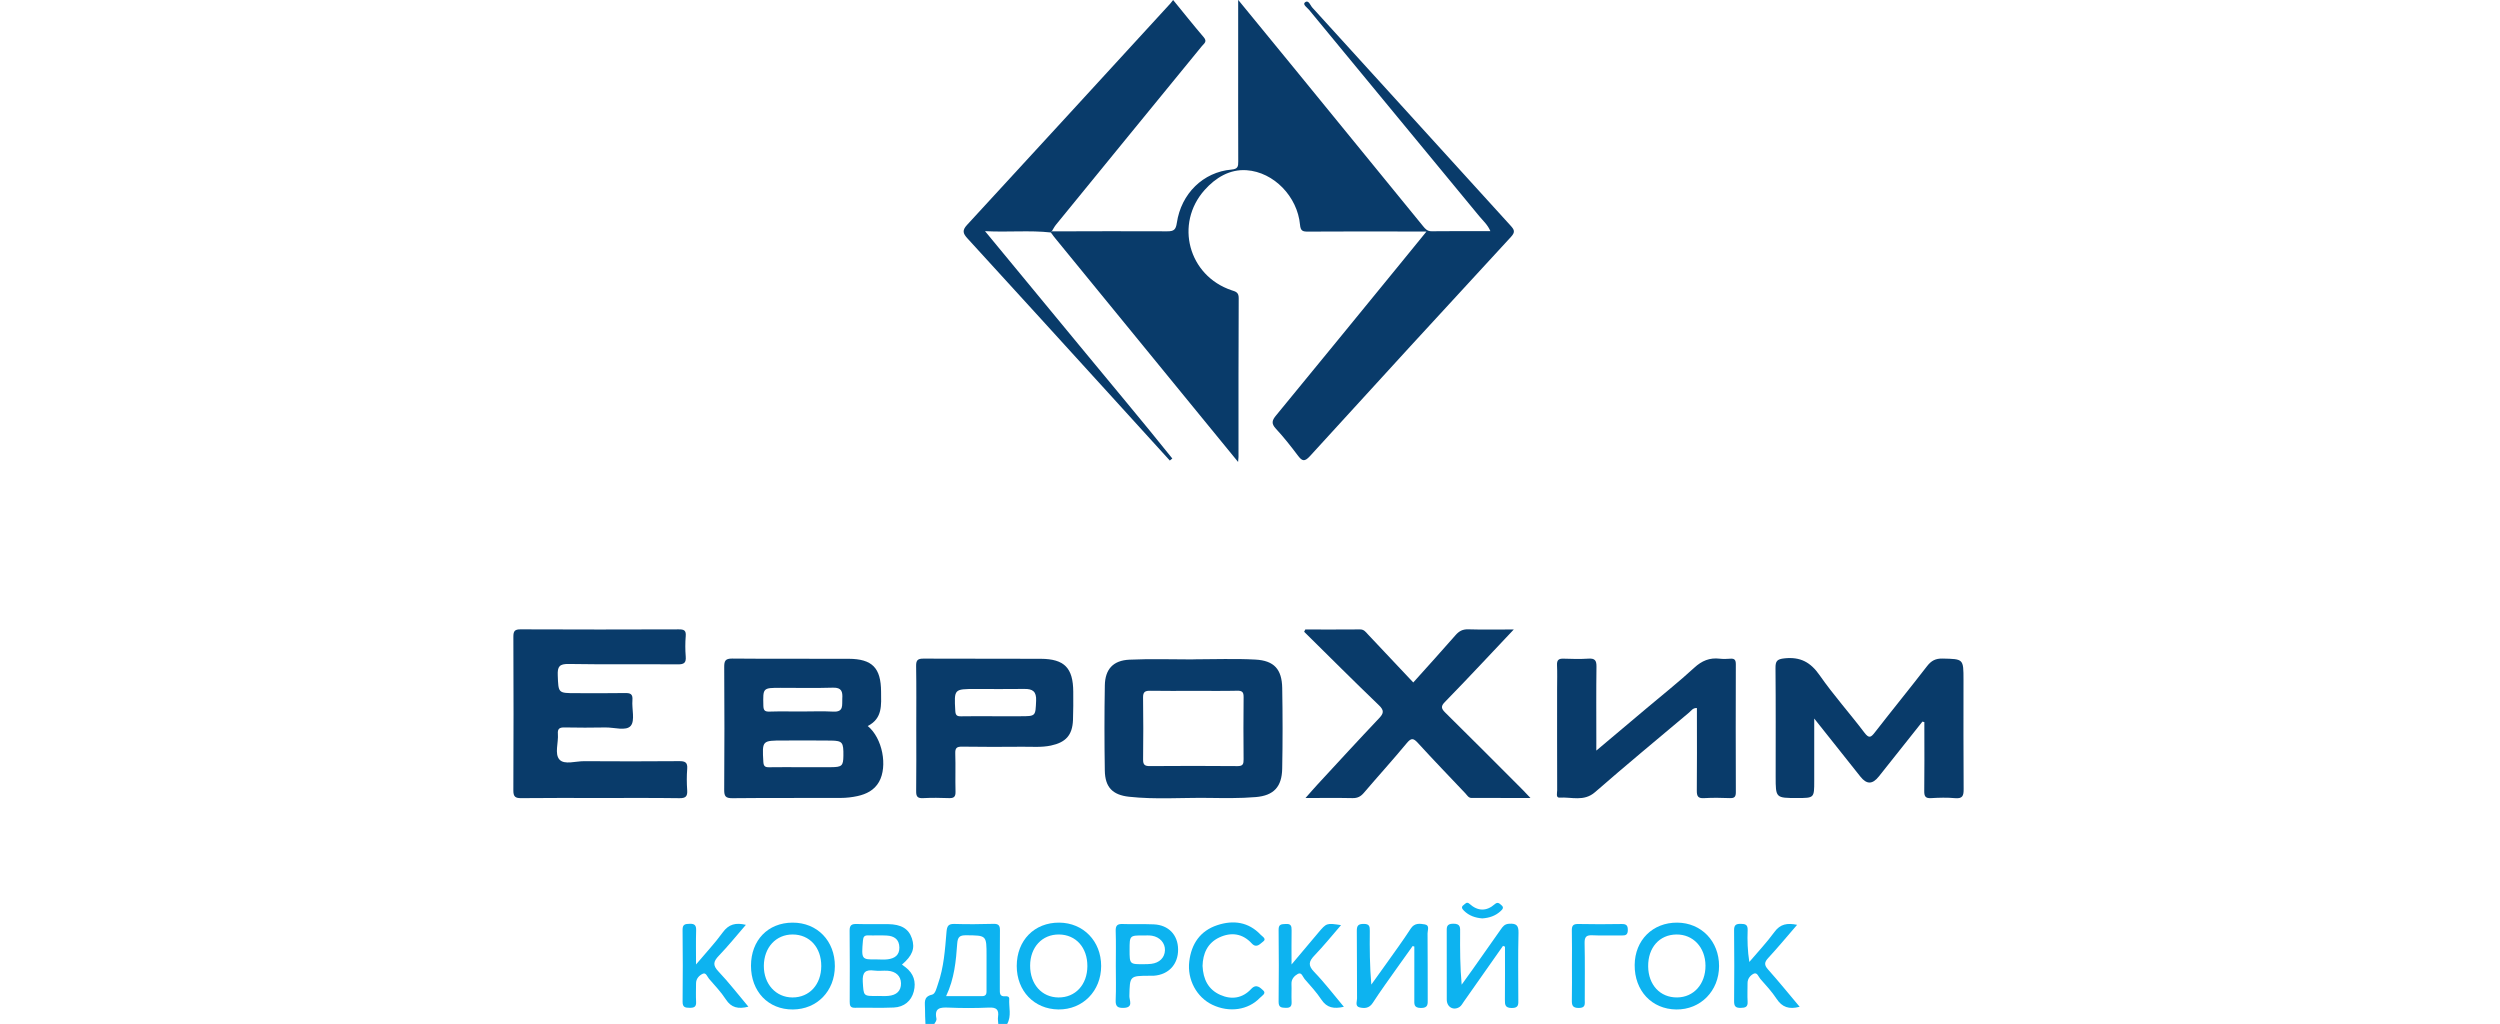 <?xml version="1.0" encoding="UTF-8"?> <!-- Generator: Adobe Illustrator 28.2.0, SVG Export Plug-In . SVG Version: 6.00 Build 0) --> <svg xmlns="http://www.w3.org/2000/svg" xmlns:xlink="http://www.w3.org/1999/xlink" id="Layer_1" x="0px" y="0px" viewBox="0 0 1406.55 576.09" style="enable-background:new 0 0 1406.55 576.09;" xml:space="preserve"> <style type="text/css"> .st0{fill:#0DB3F0;} .st1{fill:#093B6A;} </style> <g> <path class="st0" d="M520.68,576.09c-0.09-2.82-0.31-5.64-0.25-8.45c0.07-3.19-1.24-6.84,3.93-8.02c1.92-0.43,2.54-3.68,3.32-5.87 c3.36-9.5,4.01-19.48,4.84-29.38c0.28-3.3,0.96-4.66,4.53-4.54c7.3,0.23,14.62,0.14,21.92-0.05c2.87-0.07,3.66,0.94,3.62,3.72 c-0.14,10.96-0.04,21.93-0.07,32.89c-0.01,2.27-0.21,4.47,3.17,4.12c1.02-0.11,2.21,0.19,2.13,1.49c-0.29,4.71,1.38,9.58-1.16,14.1 c-1.67,0-3.33,0-5,0c-0.06-1.32-0.34-2.68-0.15-3.96c0.6-4.08-0.86-5.46-5.1-5.26c-7.6,0.35-15.25,0.34-22.85,0.01 c-4.63-0.2-7.92,0.21-6.72,6.07c0.26,1.28-0.64,2.15-1.18,3.14C524.02,576.09,522.35,576.09,520.68,576.09z M532.3,560.44 c7.19,0,13.66-0.04,20.14,0.02c2.85,0.03,2.6-1.92,2.6-3.76c0.01-6.33,0.01-12.66,0.01-18.99c0-11.54,0-11.4-11.42-11.51 c-3.58-0.03-4.81,0.85-5.08,4.63C537.84,540.59,537.03,550.41,532.3,560.44z"></path> <path class="st1" d="M591.73,130.17c21.66-0.04,43.32-0.17,64.98-0.03c3.7,0.02,4.83-0.87,5.4-4.73c2.45-16.52,14.85-28.6,30.72-30 c3.64-0.32,3.84-1.73,3.83-4.57c-0.08-20.83-0.04-41.65-0.04-62.48c0-9.07,0-18.15,0-28.44c11.32,13.82,21.84,26.64,32.33,39.48 c23.91,29.27,47.81,58.56,71.7,87.85c1.27,1.56,2.4,2.89,4.83,2.86c10.8-0.14,21.61-0.06,33.04-0.06 c-1.52-3.63-4.19-5.91-6.31-8.48C800.35,82.88,768.4,44.26,736.53,5.57c-1.05-1.27-3.79-3.05-2.36-4.21 c2.1-1.69,3.03,1.67,4.14,2.88c37.23,40.85,74.34,81.81,111.55,122.68c2.13,2.34,2.79,3.6,0.25,6.36 c-37.81,40.99-75.53,82.08-113.08,123.32c-3.15,3.46-4.48,2.81-6.87-0.36c-3.9-5.19-7.93-10.31-12.34-15.06 c-2.68-2.88-2.16-4.68,0.1-7.42c23.27-28.29,46.43-56.68,69.61-85.04c4.79-5.87,9.57-11.75,15.05-18.47c-6.12,0-11.21,0-16.29,0 c-16.83,0-33.66-0.06-50.49,0.06c-2.97,0.02-4.08-0.47-4.39-3.89c-1.45-15.74-14.65-29.58-30.06-30.65 c-9.44-0.66-17.4,4.17-23.61,11.13c-16.97,19.03-9.07,48.22,15.12,56.39c2.17,0.73,4.08,1.05,4.06,4.37 c-0.17,29.82-0.1,59.65-0.11,89.47c0,0.58-0.1,1.17-0.23,2.78c-9.57-11.7-18.49-22.59-27.39-33.49 c-25.4-31.07-50.8-62.14-76.19-93.21c-0.63-0.77-1.18-1.6-1.77-2.4C591.38,130.58,591.56,130.37,591.73,130.17z"></path> <path class="st1" d="M591.21,130.8c-11.92-1.33-23.87-0.06-37.02-0.75c18.18,22.02,35.72,43.19,53.18,64.43 c17.39,21.17,35.09,42.09,52.2,63.48c-0.47,0.38-0.94,0.77-1.42,1.15c-10.71-11.78-21.4-23.57-32.12-35.34 c-27.22-29.9-54.41-59.82-81.71-89.63c-2.52-2.75-3.11-4.48-0.26-7.58C582.3,85.08,620.4,43.48,658.53,1.9 c0.45-0.49,0.82-1.04,1.49-1.9c5.91,7.22,11.46,14.21,17.26,21c2.09,2.44,0.09,3.51-1.04,4.9c-13.99,17.15-28.02,34.27-42.03,51.41 c-13.38,16.36-26.75,32.73-40.09,49.12c-0.93,1.14-1.59,2.49-2.38,3.74C591.56,130.37,591.38,130.58,591.21,130.8z"></path> <path class="st1" d="M337.29,448.97c-14.65,0-29.31-0.1-43.96,0.08c-3.41,0.04-4.53-0.79-4.51-4.38 c0.15-28.8,0.13-57.61,0.01-86.42c-0.01-3.23,0.8-4.19,4.12-4.17c29.64,0.13,59.28,0.12,88.92,0.01c2.94-0.01,4.2,0.53,3.93,3.78 c-0.31,3.8-0.31,7.67,0,11.48c0.28,3.51-0.88,4.45-4.39,4.43c-20.48-0.16-40.96,0.13-61.44-0.22c-5.23-0.09-6.37,1.45-6.17,6.37 c0.39,10.04,0.12,10.05,10.29,10.05c9.16,0,18.32,0.11,27.47-0.06c3.05-0.06,4.54,0.45,4.25,3.98c-0.41,4.94,1.55,11.47-0.94,14.45 c-2.59,3.1-9.35,0.83-14.27,0.93c-7.66,0.15-15.32,0.14-22.98-0.01c-2.73-0.05-3.99,0.63-3.75,3.59 c0.41,4.94-1.99,11.25,0.89,14.48c2.74,3.07,9.11,0.88,13.88,0.91c17.82,0.12,35.63,0.13,53.45-0.02c3.36-0.03,4.83,0.67,4.54,4.35 c-0.32,3.97-0.29,8-0.01,11.98c0.24,3.44-0.79,4.56-4.38,4.51C367.27,448.86,352.28,448.97,337.29,448.97z"></path> <path class="st1" d="M488.2,408.47c8.32,6.79,11.31,22.67,6.35,31.43c-2.67,4.7-7.13,6.89-12.12,7.99 c-3.07,0.67-6.26,1.03-9.4,1.04c-20.32,0.09-40.63-0.07-60.95,0.15c-3.86,0.04-4.66-1.1-4.63-4.75 c0.17-22.98,0.16-45.96,0.01-68.94c-0.02-3.5,0.53-4.9,4.53-4.87c21.81,0.22,43.63,0.03,65.44,0.13 c13.37,0.06,18.21,5.15,18.28,18.52C495.75,396.54,496.68,404.17,488.2,408.47z M450.67,431.64c5.65,0,11.31,0.03,16.96-0.01 c6.06-0.04,6.81-0.76,6.88-6.39c0.1-7.56-0.48-8.46-6.83-8.57c-8.98-0.15-17.96-0.04-26.94-0.04c-12.02,0-11.94-0.01-11.27,11.97 c0.14,2.44,0.93,3.12,3.23,3.07C438.7,431.56,444.69,431.64,450.67,431.64z M450.81,400.3c6,0,12.01-0.26,17.98,0.07 c6.09,0.34,4.88-3.73,5.1-7.28c0.25-3.87-0.31-6.33-5.21-6.19c-9.82,0.3-19.65,0.09-29.48,0.09c-10.05,0-9.95,0-9.72,9.96 c0.06,2.55,0.65,3.49,3.34,3.41C438.81,400.17,444.81,400.3,450.81,400.3z"></path> <path class="st1" d="M734.38,354.16c10.27,0,20.54,0.06,30.82-0.04c2.24-0.02,3.19,1.47,4.41,2.77 c8.44,8.96,16.88,17.92,25.52,27.08c8.04-8.97,16-17.69,23.76-26.59c2.02-2.32,4.04-3.41,7.22-3.31c8.09,0.25,16.2,0.08,25.58,0.08 c-6.44,6.84-12.05,12.83-17.7,18.78c-6.99,7.37-13.94,14.78-21.06,22.02c-2.23,2.26-2.21,3.59,0.11,5.88 c14.72,14.49,29.28,29.15,43.88,43.77c1.15,1.15,2.25,2.36,4.14,4.36c-11.68,0-22.4,0.01-33.12-0.01c-1.75,0-2.48-1.51-3.48-2.57 c-8.93-9.42-17.94-18.77-26.7-28.35c-2.48-2.72-3.72-3.04-6.28,0.06c-7.85,9.49-16.15,18.6-24.14,27.98 c-1.78,2.09-3.59,3.02-6.38,2.97c-8.46-0.18-16.93-0.06-26.47-0.06c2.7-3.04,4.8-5.48,6.98-7.84 c11.42-12.34,22.77-24.74,34.34-36.94c2.67-2.82,3.12-4.42-0.01-7.42c-14.18-13.61-28.06-27.52-42.06-41.33 C733.96,355.02,734.17,354.59,734.38,354.16z"></path> <path class="st1" d="M671.36,370.95c11.65,0,23.32-0.49,34.93,0.14c10.57,0.57,14.92,5.46,15.11,15.98 c0.27,15.15,0.29,30.31-0.01,45.45c-0.2,10.1-4.69,15.07-14.82,15.93c-8.93,0.76-17.96,0.58-26.94,0.47 c-14.8-0.19-29.64,0.97-44.41-0.65c-9.32-1.02-13.48-5.42-13.63-14.7c-0.26-15.98-0.27-31.97,0.01-47.95 c0.16-9.1,4.67-14.04,13.82-14.47c11.95-0.56,23.95-0.14,35.93-0.14C671.35,371,671.35,370.98,671.36,370.95z M671.65,388.69 c-8.15,0-16.3,0.1-24.45-0.05c-2.87-0.05-4.14,0.57-4.09,3.8c0.18,11.64,0.15,23.28,0.02,34.92c-0.03,2.85,0.91,3.68,3.73,3.66 c16.46-0.12,32.93-0.14,49.39,0.01c3.13,0.03,3.44-1.28,3.42-3.84c-0.1-11.64-0.13-23.28,0.01-34.92c0.03-2.78-0.7-3.72-3.59-3.65 C687.95,388.81,679.8,388.68,671.65,388.69z"></path> <path class="st1" d="M1081.59,405.99c-8.17,10.29-16.33,20.59-24.52,30.87c-3.6,4.52-6.82,4.54-10.36,0.1 c-8.36-10.5-16.71-21.01-25.99-32.7c0,12.67,0,23.89,0,35.1c0,9.62,0,9.62-9.57,9.62c-12.13,0-12.13,0-12.13-12.1 c0-20.32,0.1-40.63-0.09-60.95c-0.04-3.92,0.76-5.07,5.04-5.53c8.94-0.95,14.68,2.16,19.82,9.54 c7.78,11.18,16.94,21.39,25.17,32.27c2.63,3.48,3.7,2.63,5.9-0.19c9.7-12.48,19.69-24.74,29.35-37.25 c2.36-3.05,4.79-4.34,8.71-4.25c11.77,0.27,11.78,0.1,11.78,12.02c0,20.48-0.08,40.97,0.08,61.45c0.03,3.69-0.59,5.45-4.81,5.07 c-4.46-0.41-9-0.29-13.48-0.02c-3.2,0.19-3.91-1.02-3.87-4c0.16-11.32,0.06-22.65,0.06-33.97c0-1.6,0-3.2,0-4.8 C1082.32,406.17,1081.96,406.08,1081.59,405.99z"></path> <path class="st1" d="M898.12,422.3c10.23-8.61,19.36-16.29,28.48-23.98c8.91-7.51,18.05-14.76,26.62-22.64 c4.28-3.93,8.66-5.76,14.31-5.09c1.97,0.23,4,0.17,5.99,0.01c2.43-0.2,3.1,0.78,3.09,3.14c-0.07,23.98-0.08,47.96,0.01,71.94 c0.01,2.65-0.8,3.45-3.41,3.35c-4.82-0.19-9.67-0.27-14.48,0.02c-3.47,0.21-4.1-1.18-4.07-4.31c0.15-13.82,0.06-27.64,0.06-41.46 c0-1.62,0-3.23,0-4.93c-2.32-0.12-3.2,1.51-4.37,2.5c-17.7,14.89-35.53,29.64-52.96,44.84c-6.29,5.48-13.25,2.61-19.93,3.07 c-2.22,0.15-1.36-2.64-1.36-4.11c-0.07-19.15-0.04-38.3-0.04-57.45c0-4.33,0.16-8.67-0.05-12.99c-0.14-2.92,0.99-3.74,3.76-3.63 c4.66,0.18,9.34,0.27,13.98-0.02c3.55-0.22,4.5,1,4.46,4.48c-0.19,13.65-0.08,27.31-0.08,40.96 C898.12,417.63,898.12,419.27,898.12,422.3z"></path> <path class="st1" d="M515.51,409.69c0-11.65,0.12-23.31-0.08-34.96c-0.06-3.32,0.93-4.2,4.19-4.18c21.97,0.13,43.95-0.02,65.92,0.1 c13.33,0.07,18.23,5.16,18.29,18.54c0.02,5.33,0.07,10.66-0.15,15.98c-0.35,8.45-4.06,12.53-12.46,14.3 c-5.28,1.11-10.61,0.62-15.92,0.66c-11.32,0.08-22.64,0.14-33.96-0.05c-3.07-0.05-3.99,0.74-3.89,3.85 c0.24,7.15-0.05,14.32,0.14,21.47c0.07,2.9-0.93,3.74-3.72,3.63c-4.82-0.19-9.66-0.24-14.48,0.01c-3.08,0.16-3.99-0.8-3.94-3.89 C515.61,433.33,515.51,421.51,515.51,409.69z M559.07,402.97c4.98,0,9.97,0,14.95,0c8.84,0,8.53-0.02,8.92-8.72 c0.24-5.21-1.93-6.71-6.61-6.64c-9.14,0.13-18.27,0.03-27.41,0.03c-12.2,0-12.12,0-11.46,12.25c0.13,2.36,0.78,3.17,3.17,3.12 C546.77,402.88,552.92,402.97,559.07,402.97z"></path> <path class="st0" d="M507.46,542.69c0.68,0.51,1.35,0.99,2,1.49c4.58,3.53,6.07,8.16,4.64,13.68c-1.36,5.25-5.39,8.73-11.22,8.99 c-7.3,0.32-14.62,0.02-21.93,0.14c-2.67,0.05-2.89-1.41-2.89-3.47c0.04-13.29,0.12-26.59-0.05-39.88 c-0.04-3.29,1.28-3.87,4.14-3.78c5.81,0.18,11.63,0,17.45,0.07c7.48,0.09,11.65,2.63,13.45,8.02 C514.91,533.57,513.38,537.67,507.46,542.69z M493.73,560.35c1.99,0,4,0.14,5.97-0.03c4.83-0.4,7.29-2.9,7.22-7.12 c-0.07-4.02-2.86-6.72-7.5-7.03c-2.48-0.17-5.02,0.24-7.47-0.1c-5.08-0.71-6.86,0.99-6.53,6.33 C485.93,560.44,485.56,560.46,493.73,560.35z M492.99,539.78c2.16,0,4.34,0.23,6.46-0.05c3.82-0.49,6.64-2.26,6.56-6.67 c-0.08-4.59-2.96-6.46-7.07-6.7c-3.47-0.21-6.97,0.03-10.46-0.09c-2.13-0.07-2.78,0.74-2.97,2.86 C484.6,539.7,484.69,539.92,492.99,539.78z"></path> <path class="st0" d="M845.62,532.16c-7.33,10.44-14.66,20.88-22,31.31c-0.76,1.08-1.43,2.41-2.48,3.09 c-3.44,2.2-7.15,0.01-7.16-4.12c-0.02-12.66,0.01-25.32-0.02-37.98c-0.01-2.59-0.33-4.75,3.66-4.77c4.22-0.02,3.9,2.24,3.88,5.04 c-0.07,9.61-0.03,19.23,0.86,29.27c2.06-2.87,4.14-5.72,6.18-8.6c5.28-7.48,10.54-14.97,15.81-22.46c1.15-1.63,2.13-3.05,4.61-3.21 c4-0.27,5.49,0.75,5.38,5.12c-0.31,12.49-0.13,24.98-0.1,37.48c0.01,2.58,0.35,4.82-3.67,4.79c-3.73-0.03-3.91-1.75-3.88-4.59 c0.1-9.97,0.04-19.94,0.04-29.92C846.35,532.46,845.99,532.31,845.62,532.16z"></path> <path class="st0" d="M794.79,532.25c-2.75,3.84-5.51,7.67-8.23,11.53c-4.79,6.8-9.71,13.52-14.23,20.49 c-1.98,3.05-4.62,3.15-7.33,2.53c-2.78-0.63-1.48-3.32-1.5-5.05c-0.12-12.65,0.03-25.3-0.13-37.95c-0.04-3.05,0.82-3.98,3.91-3.99 c3.15-0.01,3.43,1.41,3.4,3.93c-0.1,9.93-0.04,19.87,0.85,30.21c2.83-3.94,5.68-7.87,8.48-11.83c4.61-6.52,9.36-12.95,13.69-19.65 c2.16-3.33,5.13-2.84,7.92-2.38c2.91,0.49,1.53,3.3,1.55,5.03c0.13,12.32,0.04,24.63,0.09,36.95c0.01,2.8,0.34,5.12-3.93,5.04 c-4.01-0.08-3.61-2.28-3.61-4.84c0.03-9.9,0.01-19.81,0.01-29.71C795.42,532.46,795.1,532.36,794.79,532.25z"></path> <path class="st0" d="M943.66,519.09c13.55,0.1,23.53,10.45,23.52,24.41c0,14.03-10.44,24.62-24.1,24.45 c-13.79-0.17-23.5-10.56-23.38-25.03C919.81,528.96,929.83,518.99,943.66,519.09z M927.29,543.68c0.09,10.45,6.74,17.59,16.29,17.5 c9.37-0.08,16.03-7.56,15.96-17.93c-0.07-10.26-6.95-17.61-16.39-17.49C933.62,525.87,927.2,533.13,927.29,543.68z"></path> <path class="st0" d="M572.04,543.46c0.01-14.38,9.93-24.48,23.92-24.37c13.57,0.1,23.57,10.44,23.57,24.38 c0.01,14.09-10.37,24.64-24.07,24.47C581.82,567.77,572.03,557.53,572.04,543.46z M611.78,543.63c0.06-10.5-6.42-17.76-15.93-17.87 c-9.52-0.1-16.25,7.15-16.28,17.52c-0.02,10.46,6.54,17.84,15.95,17.91C605.03,561.27,611.72,554.03,611.78,543.63z"></path> <path class="st0" d="M422.52,543.31c0.03-14.32,9.53-24.17,23.38-24.22c13.88-0.05,23.88,10.25,23.81,24.54 c-0.06,13.99-10.01,24.23-23.63,24.32C432.24,568.04,422.5,557.85,422.52,543.31z M462.06,543.53 c0.03-10.46-6.52-17.72-16.04-17.77c-9.43-0.05-16.21,7.3-16.27,17.65c-0.06,10.23,6.78,17.77,16.13,17.78 C455.39,561.2,462.03,553.95,462.06,543.53z"></path> <path class="st0" d="M421.06,566.38c-5.73,1.45-9.62,0.6-12.67-4.08c-2.71-4.16-6.19-7.82-9.46-11.6c-1-1.15-1.69-3.68-3.49-2.87 c-1.99,0.9-3.81,2.72-3.83,5.38c-0.03,3.5-0.15,7,0.03,10.49c0.15,2.78-1.15,3.33-3.58,3.31c-2.47-0.02-4.05-0.2-4.02-3.4 c0.14-13.49,0.15-26.98-0.01-40.46c-0.04-3.24,1.57-3.31,4-3.4c2.86-0.11,3.72,0.92,3.63,3.74c-0.19,5.92-0.06,11.86-0.06,19.13 c5.6-6.65,10.71-12.06,15.03-18.03c3.35-4.64,7.3-5.62,13.01-4.26c-5.19,5.99-9.95,11.9-15.18,17.35 c-3.09,3.22-3.63,5.33-0.25,8.88C410.02,552.69,415.2,559.43,421.06,566.38z"></path> <path class="st0" d="M1012.52,566.43c-6,1.61-9.89,0.22-12.98-4.48c-2.64-4.01-5.94-7.6-9.14-11.2c-1.06-1.19-1.74-3.93-3.8-2.9 c-1.76,0.88-3.39,2.71-3.39,5.19c0.01,3.49-0.18,7,0.03,10.48c0.19,3.07-1.3,3.48-3.89,3.53c-2.83,0.06-3.73-0.88-3.71-3.71 c0.12-13.31,0.14-26.63-0.01-39.94c-0.03-2.94,1.03-3.66,3.74-3.63c2.57,0.03,4,0.41,3.89,3.52c-0.22,5.78-0.06,11.58,0.94,17.93 c4.75-5.6,9.82-10.96,14.14-16.88c3.29-4.51,7.18-5.15,12.75-4.02c-5.61,6.48-10.75,12.71-16.22,18.62 c-2.27,2.45-2.39,3.98-0.11,6.53C1000.7,552.13,1006.35,559.1,1012.52,566.43z"></path> <path class="st0" d="M627.78,543.23c0-6.48,0.15-12.97-0.07-19.45c-0.1-3.12,0.98-4.02,3.98-3.91c5.81,0.22,11.64-0.07,17.45,0.19 c8.33,0.37,13.6,5.95,13.68,14.08c0.08,8.36-5.28,14.21-13.61,14.82c-0.83,0.06-1.66,0.01-2.49,0.02 c-11.19,0.05-11.06,0.05-11.31,11.48c-0.05,2.31,2.43,6.4-3.14,6.59c-3.36,0.12-4.73-0.72-4.57-4.36 C627.99,556.21,627.78,549.71,627.78,543.23z M635.53,534.41c0,8.13,0,8.13,8.21,8.06c1.33-0.01,2.67-0.03,3.98-0.19 c4.64-0.55,7.57-3.49,7.71-7.65c0.13-4.03-2.84-7.43-7.28-8.17c-1.46-0.24-2.99-0.16-4.48-0.16 C635.53,526.27,635.53,526.27,635.53,534.41z"></path> <path class="st0" d="M726.65,542.63c5.62-6.68,10.33-12.29,15.05-17.88c4.65-5.49,4.66-5.48,12.8-4.26 c-5.06,5.84-9.72,11.63-14.86,16.98c-3.21,3.34-3.92,5.57-0.28,9.33c5.84,6.03,10.95,12.77,16.73,19.65 c-5.61,1.25-9.54,0.63-12.62-4.01c-2.76-4.14-6.16-7.86-9.46-11.61c-1.06-1.21-1.68-4.09-3.84-2.88c-1.84,1.03-3.68,2.82-3.56,5.6 c0.14,3.33-0.1,6.67,0.07,9.99c0.13,2.53-0.62,3.58-3.34,3.49c-2.5-0.08-4-0.26-3.97-3.44c0.15-13.49,0.16-26.99,0-40.48 c-0.04-3.37,1.8-3.1,4.09-3.26c2.86-0.19,3.27,1.16,3.22,3.57C726.57,529.38,726.65,535.33,726.65,542.63z"></path> <path class="st0" d="M676.58,543.43c0.34,7.55,3.21,13.32,9.99,16.33c6.39,2.84,12.53,1.87,17.37-3.35 c2.95-3.18,5.16-0.6,6.76,0.81c1.91,1.69-0.74,3.05-1.8,4.15c-6.67,6.96-17.29,8.46-26.78,3.95c-8.87-4.22-14.24-14.16-13.02-24.37 c1.19-9.96,6.18-17.29,15.85-20.46c8.99-2.95,17.49-1.81,24.34,5.44c0.94,0.99,3.51,2.33,1.34,3.84c-1.61,1.12-3.62,4.01-6.38,1.01 c-5.18-5.63-11.59-6.46-18.23-3.36C679.31,530.56,676.76,536.56,676.58,543.43z"></path> <path class="st0" d="M884.4,543.12c0-6.49,0.11-12.99-0.05-19.48c-0.07-2.71,0.62-3.84,3.58-3.78c8.16,0.18,16.32,0.15,24.48,0.01 c2.63-0.04,3.45,0.83,3.43,3.43c-0.02,2.52-1.08,3.06-3.31,3.02c-5.49-0.1-11,0.17-16.48-0.11c-3.43-0.17-4.6,0.76-4.52,4.37 c0.24,10.65,0.08,21.31,0.09,31.97c0,2.32,0.53,4.52-3.3,4.55c-3.65,0.02-4.02-1.57-3.96-4.5 C884.5,556.11,884.4,549.62,884.4,543.12z"></path> <path class="st0" d="M833.94,516.71c-3.91-0.31-7.44-1.49-10.29-4.33c-1.06-1.06-1.76-2.1-0.16-3.22c0.98-0.68,1.69-2.07,3.31-0.62 c4.62,4.15,9.49,4.31,14.21,0.16c1.72-1.51,2.68-0.29,3.77,0.62c1.53,1.28,0.55,2.31-0.47,3.26 C841.4,515.3,837.84,516.46,833.94,516.71z"></path> </g> </svg> 